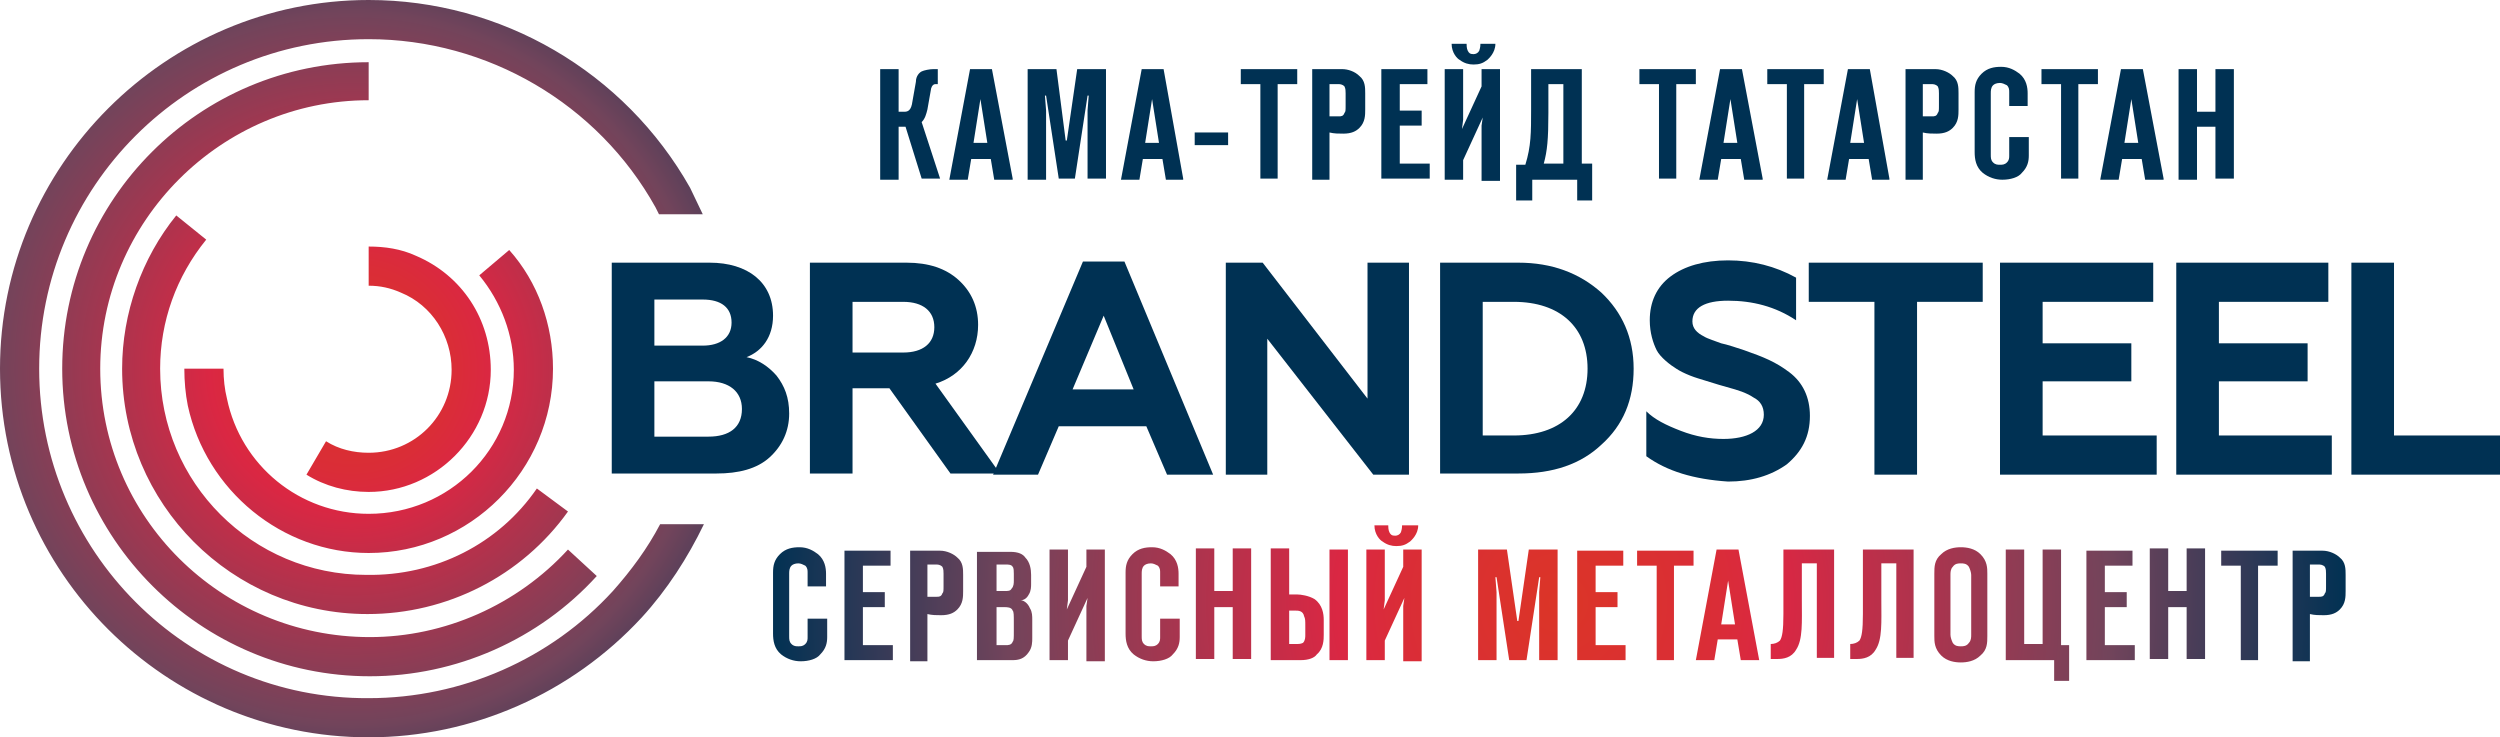 <svg width="217" height="64" viewBox="0 0 217 64" fill="none" xmlns="http://www.w3.org/2000/svg">
<g clip-path="url(#clip0_449_39)">
<path fill-rule="evenodd" clip-rule="evenodd" d="M53.1 41.2V22.8H61.6C64.9 22.8 67.1 24.5 67.1 27.4C67.1 29.3 66.1 30.5 64.8 31C65.8 31.2 66.7 31.8 67.4 32.6C68.1 33.5 68.5 34.5 68.5 35.9C68.5 37.4 67.9 38.7 66.8 39.7C65.7 40.7 64.1 41.1 62.2 41.1H53.1V41.2ZM56.8 30H61C62.5 30 63.5 29.3 63.5 28C63.5 26.7 62.6 26 61 26H56.8V30ZM56.8 37.9H61.5C63.3 37.9 64.4 37.1 64.4 35.5C64.4 34 63.3 33.1 61.5 33.1H56.8V37.9Z" fill="#003153"/>
<path fill-rule="evenodd" clip-rule="evenodd" d="M70.3 41.2V22.8H78.7C80.6 22.8 82.1 23.3 83.2 24.3C84.3 25.3 84.9 26.6 84.9 28.2C84.9 30.6 83.5 32.6 81.2 33.3L86.8 41.1H82.5L77.2 33.7H74V41.1H70.3V41.2ZM74 30.6H78.4C80.1 30.6 81.1 29.8 81.1 28.4C81.1 27 80.1 26.2 78.4 26.2H74V30.6Z" fill="#003153"/>
<path fill-rule="evenodd" clip-rule="evenodd" d="M86.2 41.2L94 22.7H97.6L105.3 41.2H101.3L99.5 37H91.9L90.1 41.2H86.2ZM93.1 33.8H98.4L95.8 27.4L93.1 33.8Z" fill="#003153"/>
<path fill-rule="evenodd" clip-rule="evenodd" d="M106.4 41.2V22.8H109.6L118.7 34.6V22.8H122.3V41.2H119.2L110 29.4V41.2H106.4Z" fill="#003153"/>
<path fill-rule="evenodd" clip-rule="evenodd" d="M125 41.2V22.8H131.8C134.7 22.8 137.1 23.7 139 25.4C140.8 27.1 141.8 29.3 141.8 32C141.8 34.7 140.9 36.9 139 38.6C137.2 40.3 134.8 41.1 131.8 41.1H125V41.2ZM128.7 37.8H131.4C135.4 37.8 137.8 35.6 137.8 32C137.8 28.4 135.4 26.2 131.4 26.2H128.7V37.8Z" fill="#003153"/>
<path fill-rule="evenodd" clip-rule="evenodd" d="M142.9 39.6V35.7C143.6 36.4 144.6 36.9 145.9 37.4C147.2 37.9 148.4 38.1 149.6 38.1C151.6 38.1 153.1 37.4 153.1 36C153.1 35.3 152.8 34.8 152.2 34.5C151.9 34.3 151.7 34.2 151.2 34L150.6 33.8L149.2 33.4L147.9 33C147.6 32.9 147.2 32.8 146.7 32.6C146.2 32.4 145.8 32.2 145.5 32C145 31.7 144.1 31 143.8 30.4C143.5 29.8 143.2 28.9 143.2 27.8C143.2 26.2 143.8 24.9 145 24C146.2 23.1 147.9 22.6 150 22.6C152.1 22.6 154.1 23.1 155.9 24.1V27.8C154.1 26.6 152.1 26.1 150 26.1C148 26.1 146.9 26.7 146.9 27.9C146.9 28.5 147.3 28.9 147.9 29.2C148.2 29.4 148.9 29.6 149.4 29.8C149.9 29.9 150.8 30.2 151.4 30.4C153.1 31 154.1 31.4 155.3 32.3C156.5 33.2 157.1 34.5 157.1 36.1C157.1 37.9 156.4 39.2 155.1 40.3C153.7 41.3 152 41.8 150 41.8C147 41.6 144.7 40.9 142.9 39.6Z" fill="#003153"/>
<path fill-rule="evenodd" clip-rule="evenodd" d="M157 22.8H172.1V26.2H166.4V41.2H162.7V26.2H157V22.8Z" fill="#003153"/>
<path fill-rule="evenodd" clip-rule="evenodd" d="M173.6 41.2V22.8H186.9V26.2H177.3V29.8H185V33.1H177.3V37.8H187.2V41.2H173.6Z" fill="#003153"/>
<path fill-rule="evenodd" clip-rule="evenodd" d="M188.9 41.2V22.8H202.1V26.2H192.6V29.8H200.3V33.1H192.6V37.8H202.4V41.2H188.9Z" fill="#003153"/>
<path fill-rule="evenodd" clip-rule="evenodd" d="M204.1 41.2V22.8H207.8V37.8H217V41.2H204.1Z" fill="#003153"/>
<path fill-rule="evenodd" clip-rule="evenodd" d="M46.6 42.4L49.3 44.4C45.3 50 38.8 53.3 31.9 53.3C20.1 53.3 10.6 43.7 10.6 32C10.6 27.2 12.3 22.4 15.3 18.7L17.9 20.8C15.3 24 13.9 27.9 13.9 32C13.9 41.9 21.9 49.9 31.8 49.9C37.8 50 43.3 47.2 46.6 42.4ZM57.3 45.5C56.2 47.6 54.8 49.5 53.2 51.3C47.8 57.2 40.1 60.6 32 60.6C16.2 60.7 3.4 47.8 3.4 32C3.4 16.2 16.2 3.4 32 3.4C42.3 3.4 51.9 9 56.9 18C57 18.2 57.1 18.4 57.2 18.6H61C60.6 17.8 60.3 17.1 59.9 16.3C54.2 6.2 43.5 0 32 0C14.4 0 0 14.4 0 32C0 49.7 14.4 64 32 64C41 64 49.6 60.2 55.7 53.6C57.9 51.2 59.7 48.4 61.1 45.5H57.3ZM41.6 23.9C43.5 26.2 44.6 29.1 44.6 32.1C44.6 39 39 44.6 32 44.6C26 44.6 20.9 40.4 19.7 34.6C19.5 33.8 19.4 32.9 19.4 32H16C16 33.1 16.1 34.2 16.3 35.2C17.9 42.6 24.5 48 32 48C40.8 48 48 40.8 48 32C48 28.2 46.7 24.5 44.2 21.7L41.6 23.9ZM36.1 22.2C34.8 21.6 33.4 21.4 32 21.4V24.8C33 24.8 33.9 25 34.8 25.4C37.5 26.5 39.2 29.2 39.2 32.1C39.2 36.1 36 39.3 32 39.3C30.7 39.3 29.4 39 28.3 38.3L26.6 41.2C28.2 42.2 30.1 42.7 32 42.7C37.8 42.7 42.6 37.9 42.6 32.1C42.6 27.7 40.1 23.9 36.1 22.2ZM5.4 32C5.4 46.7 17.4 58.7 32.1 58.7C39.6 58.7 46.8 55.5 51.8 50L49.3 47.7C44.9 52.5 38.6 55.3 32.1 55.3C19.2 55.3 8.7 44.9 8.7 32C8.7 19.2 19.2 8.7 32 8.7V5.4C17.3 5.4 5.4 17.3 5.4 32Z" fill="url(#paint0_radial_449_39)"/>
<path fill-rule="evenodd" clip-rule="evenodd" d="M71.7 53.7H70.1V55.3C70.1 55.5 70.1 55.7 69.9 55.9C69.7 56.1 69.5 56.1 69.3 56.1C69.1 56.1 68.9 56.1 68.7 55.9C68.5 55.7 68.5 55.5 68.5 55.2V49.8C68.5 49.6 68.5 49.3 68.7 49.1C68.8 49 69 48.9 69.3 48.9C69.5 48.9 69.7 49 69.9 49.1C70.1 49.3 70.1 49.5 70.1 49.7V50.9H71.7V49.8C71.7 49.3 71.6 48.6 71 48.1C70.6 47.8 70.1 47.5 69.4 47.5C68.8 47.5 68.2 47.6 67.7 48.1C67.2 48.6 67.1 49.1 67.1 49.7V55C67.1 55.6 67.2 56.3 67.8 56.8C68.3 57.2 68.9 57.4 69.5 57.4C70.2 57.4 70.9 57.2 71.2 56.8C71.7 56.3 71.8 55.8 71.8 55.3V53.7H71.7ZM73.3 57.3H77.5V56H74.9V52.7H76.8V51.4H74.9V49.1H77.3V47.8H73.3V57.3ZM80.5 57.3V53.3C80.9 53.4 81.3 53.4 81.7 53.4C82.4 53.4 82.8 53.2 83.1 52.9C83.6 52.4 83.6 51.8 83.6 51.3V49.9C83.6 49.4 83.6 48.8 83.1 48.4C82.8 48.1 82.2 47.8 81.6 47.8H79V57.4H80.5V57.3ZM80.5 51.9V49H81.2C81.4 49 81.6 49 81.8 49.2C81.9 49.4 81.9 49.6 81.9 49.8V50.8C81.9 51.3 81.9 51.4 81.8 51.5C81.7 51.8 81.5 51.8 81.3 51.8H80.5V51.9ZM84.9 57.3H87.9C88.4 57.3 88.9 57.2 89.3 56.6C89.6 56.2 89.6 55.7 89.6 55.4V53.8C89.6 53.5 89.6 53.1 89.4 52.8C89.2 52.3 88.8 52.1 88.6 52.1C88.8 52.1 89.1 52 89.3 51.6C89.5 51.3 89.5 50.9 89.5 50.7V49.9C89.5 49.4 89.4 48.8 89 48.4C88.8 48.1 88.4 47.9 87.7 47.9H84.8V57.3H84.9ZM86.5 55.9V52.7H87.2C87.4 52.7 87.8 52.7 87.9 53C88 53.1 88 53.4 88 54V54.8C88 55.4 88 55.6 87.9 55.7C87.8 56 87.5 56 87.3 56H86.5V55.9ZM86.5 51.4V49H87.3C87.5 49 87.8 49 87.9 49.2C88 49.3 88 49.6 88 49.8V50.4C88 50.6 88 50.9 87.8 51.1C87.7 51.3 87.5 51.3 87.2 51.3H86.5V51.4ZM95.9 57.3V47.7H94.3V49.2L92.6 52.9L92.7 52.1V47.7H91.1V57.3H92.7V55.6L94.4 51.9L94.3 52.6V57.4H95.9V57.3ZM102.3 53.7H100.7V55.3C100.7 55.5 100.7 55.7 100.5 55.9C100.3 56.1 100.1 56.1 99.9 56.1C99.7 56.1 99.5 56.1 99.3 55.9C99.1 55.7 99.1 55.5 99.1 55.2V49.8C99.1 49.6 99.1 49.3 99.3 49.1C99.4 49 99.6 48.9 99.9 48.9C100.1 48.9 100.3 49 100.5 49.1C100.7 49.3 100.7 49.5 100.7 49.7V50.9H102.3V49.8C102.3 49.3 102.2 48.6 101.6 48.1C101.2 47.8 100.7 47.5 100 47.5C99.4 47.5 98.8 47.6 98.3 48.1C97.8 48.6 97.7 49.1 97.7 49.7V55C97.7 55.6 97.8 56.3 98.4 56.8C98.9 57.2 99.5 57.4 100.1 57.4C100.8 57.4 101.5 57.2 101.8 56.8C102.3 56.3 102.4 55.8 102.4 55.3V53.7H102.3ZM107 52.7V57.2H108.6V47.6H107V51.3H105.4V47.6H103.8V57.2H105.4V52.7H107ZM110.3 57.3H112.9C113.6 57.3 114.1 57.1 114.3 56.8C114.9 56.3 114.9 55.5 114.9 55.1V53.8C114.9 53.3 114.8 52.5 114.1 52C113.6 51.7 112.9 51.6 112.6 51.6H111.9V47.6H110.3V57.3ZM111.9 53H112.4C112.7 53 113.1 53 113.2 53.5C113.3 53.7 113.3 53.9 113.3 54.3V55.1C113.3 55.3 113.3 55.6 113.1 55.8C112.9 55.9 112.7 55.9 112.6 55.9H111.9V53ZM115.4 57.3H117V47.7H115.4V57.3ZM123.4 57.3V47.7H121.8V49.2L120.1 52.9L120.2 52.1V47.7H118.6V57.3H120.2V55.6L121.9 51.9L121.8 52.6V57.4H123.4V57.3ZM121.7 45.6C121.7 45.7 121.7 45.9 121.6 46.2C121.5 46.4 121.3 46.5 121.1 46.5C120.8 46.5 120.7 46.4 120.6 46.2C120.5 46 120.5 45.7 120.5 45.6H119.3C119.3 46.4 119.8 46.9 120 47C120.4 47.3 120.8 47.4 121.2 47.4C121.7 47.4 122 47.3 122.4 47C122.5 46.9 123.1 46.4 123.1 45.6H121.7ZM132.5 57.3L133.6 50.1H133.7L133.6 51.4V57.3H135.2V47.7H132.7L131.8 53.9H131.7L130.8 47.7H128.3V57.3H129.9V51.4L129.8 50.1H129.9L131 57.3H132.5ZM136.9 57.3H141.1V56H138.5V52.7H140.4V51.4H138.5V49.1H140.9V47.8H136.9V57.3ZM145.3 57.3V49.1H147V47.8H142.1V49.1H143.8V57.3H145.3ZM152.7 57.3L150.9 47.7H149L147.2 57.3H148.8L149.1 55.5H150.8L151.1 57.3H152.7ZM149.4 54.2L150 50.4L150.6 54.2H149.4ZM159.2 57.3V47.7H154.8V53.3C154.8 54.7 154.7 55.3 154.5 55.6C154.3 55.8 154 55.9 153.7 55.9V57.2H154.3C154.8 57.2 155.5 57.1 155.9 56.4C156.5 55.5 156.4 54 156.4 52.1V48.9H157.7V57.1H159.2V57.3ZM166.1 57.3V47.7H161.7V53.3C161.7 54.7 161.6 55.3 161.4 55.6C161.2 55.8 160.9 55.9 160.6 55.9V57.2H161.2C161.7 57.2 162.4 57.1 162.8 56.4C163.4 55.5 163.3 54 163.3 52.1V48.9H164.6V57.1H166.1V57.3ZM172.5 49.8C172.5 49.3 172.5 48.7 171.9 48.1C171.4 47.6 170.7 47.5 170.2 47.5C169.7 47.5 169 47.6 168.5 48.1C167.9 48.6 167.9 49.2 167.9 49.8V55.2C167.9 55.7 167.9 56.3 168.5 56.9C169 57.4 169.7 57.5 170.2 57.5C170.7 57.5 171.4 57.4 171.9 56.9C172.5 56.4 172.5 55.8 172.5 55.2V49.8ZM169.3 49.9C169.3 49.7 169.3 49.4 169.5 49.2C169.7 48.9 170 48.9 170.2 48.9C170.4 48.9 170.7 48.9 170.9 49.2C171 49.4 171.1 49.7 171.1 49.9V55.1C171.1 55.3 171.1 55.6 170.9 55.8C170.7 56.1 170.4 56.1 170.2 56.1C170 56.1 169.7 56.1 169.5 55.8C169.4 55.6 169.3 55.3 169.3 55.1V49.9ZM178.9 55.9V47.7H177.3V55.9H175.7V47.7H174.1V57.3H178.3V59.1H179.6V56H178.9V55.9ZM181.1 57.3H185.3V56H182.7V52.7H184.6V51.4H182.7V49.1H185.1V47.8H181.1V57.3ZM189.8 52.7V57.2H191.4V47.6H189.8V51.3H188.2V47.6H186.6V57.2H188.2V52.7H189.8ZM196 57.3V49.1H197.7V47.8H192.8V49.1H194.5V57.3H196ZM200.5 57.3V53.3C200.9 53.4 201.3 53.4 201.7 53.4C202.4 53.4 202.8 53.2 203.1 52.9C203.6 52.4 203.6 51.8 203.6 51.3V49.9C203.6 49.4 203.6 48.8 203.1 48.4C202.8 48.1 202.2 47.8 201.6 47.8H199V57.4H200.5V57.3ZM200.5 51.9V49H201.2C201.4 49 201.6 49 201.8 49.2C201.9 49.4 201.9 49.6 201.9 49.8V50.8C201.9 51.3 201.9 51.4 201.8 51.5C201.7 51.8 201.5 51.8 201.3 51.8H200.5V51.9Z" fill="url(#paint1_radial_449_39)"/>
<path fill-rule="evenodd" clip-rule="evenodd" d="M78 15.5V11H78.6L80 15.5H81.6L80 10.6C80.3 10.3 80.4 9.9 80.5 9.5L80.8 7.8C80.8 7.7 80.9 7.3 81.2 7.3H81.4V6H81C80.7 6 80.2 6.1 80 6.2C79.8 6.3 79.5 6.6 79.5 7.1L79.2 8.8C79.1 9.6 78.8 9.7 78.5 9.7H78V6H76.4V15.6H78V15.5ZM87.9 15.5L86.1 6H84.2L82.4 15.6H84L84.3 13.8H86L86.3 15.6H87.9V15.5ZM84.5 12.4L85.1 8.6L85.7 12.4H84.5ZM93.3 15.5L94.4 8.3H94.5L94.4 9.6V15.5H96V6H93.5L92.6 12.2H92.5L91.7 6H89.2V15.6H90.8V9.6L90.7 8.3H90.8L91.9 15.5H93.3ZM102.7 15.5L101 6H99.1L97.3 15.6H98.9L99.2 13.8H100.9L101.2 15.6H102.7V15.5ZM99.4 12.4L100 8.6L100.6 12.4H99.4ZM103.7 12.6H106.6V11.5H103.7V12.6ZM110.9 15.5V7.3H112.6V6H107.7V7.3H109.4V15.5H110.9ZM115.4 15.5V11.5C115.8 11.6 116.2 11.6 116.6 11.6C117.3 11.6 117.7 11.4 118 11.1C118.5 10.6 118.5 10 118.5 9.5V8.1C118.5 7.6 118.5 7 118 6.6C117.6 6.2 117 6 116.5 6H113.9V15.6H115.4V15.5ZM115.4 10.2V7.3H116.1C116.3 7.3 116.5 7.3 116.7 7.5C116.8 7.7 116.8 7.9 116.8 8.1V9.1C116.8 9.6 116.8 9.7 116.7 9.8C116.6 10.1 116.4 10.1 116.2 10.1H115.4V10.2ZM119.9 15.5H124.1V14.2H121.5V10.9H123.4V9.6H121.5V7.3H123.9V6H119.9V15.5ZM130.2 15.5V6H128.6V7.5L126.9 11.2L127 10.4V6H125.4V15.6H127V13.9L128.7 10.2L128.6 10.9V15.7H130.2V15.5ZM128.5 3.8C128.5 3.9 128.5 4.1 128.4 4.4C128.3 4.6 128.1 4.7 127.9 4.7C127.6 4.7 127.5 4.6 127.4 4.4C127.3 4.2 127.3 3.9 127.3 3.8H126C126 4.6 126.5 5.1 126.7 5.2C127.1 5.5 127.5 5.6 127.9 5.6C128.4 5.6 128.7 5.5 129.1 5.2C129.2 5.1 129.8 4.6 129.8 3.8H128.5ZM138.2 17.3V14.2H137.3V6H132.9V9.5C132.9 11.5 132.9 12.7 132.4 14.3H131.6V17.4H133V15.6H136.9V17.4H138.2V17.3ZM134 14.2C134.3 13.1 134.4 12.1 134.4 9.8V7.3H135.7V14.2H134ZM145.5 15.5V7.3H147.2V6H142.3V7.3H144V15.5H145.5ZM153 15.5L151.2 6H149.3L147.5 15.6H149.1L149.4 13.8H151.1L151.4 15.6H153V15.5ZM149.6 12.4L150.2 8.6L150.8 12.4H149.6ZM156.6 15.5V7.3H158.3V6H153.4V7.3H155.1V15.5H156.6ZM164 15.5L162.3 6H160.4L158.6 15.6H160.2L160.5 13.8H162.2L162.5 15.6H164V15.5ZM160.6 12.4L161.2 8.6L161.8 12.4H160.6ZM166.9 15.5V11.5C167.3 11.6 167.7 11.6 168.1 11.6C168.8 11.6 169.2 11.4 169.5 11.1C170 10.6 170 10 170 9.5V8.1C170 7.6 170 7 169.5 6.6C169.2 6.3 168.6 6 168 6H165.4V15.6H166.9V15.5ZM166.9 10.2V7.3H167.6C167.8 7.3 168 7.3 168.2 7.5C168.3 7.7 168.3 7.9 168.3 8.1V9.1C168.3 9.6 168.3 9.7 168.2 9.8C168.1 10.1 167.9 10.1 167.7 10.1H166.9V10.2ZM176 11.9H174.4V13.5C174.4 13.7 174.4 13.9 174.2 14.1C174 14.3 173.8 14.3 173.6 14.3C173.4 14.3 173.2 14.3 173 14.1C172.8 13.9 172.8 13.7 172.8 13.4V8.1C172.8 7.9 172.8 7.6 173 7.4C173.1 7.3 173.3 7.2 173.6 7.2C173.8 7.2 174 7.3 174.2 7.4C174.4 7.6 174.4 7.8 174.4 8V9.2H176V8.1C176 7.6 175.9 6.9 175.3 6.4C174.9 6.1 174.4 5.8 173.7 5.8C173.1 5.8 172.5 5.9 172 6.4C171.5 6.9 171.4 7.4 171.4 8V13.2C171.4 13.8 171.5 14.5 172.1 15C172.6 15.4 173.2 15.6 173.8 15.6C174.5 15.6 175.2 15.4 175.5 15C176 14.5 176.1 14 176.1 13.5V11.9H176ZM180.4 15.5V7.3H182.1V6H177.2V7.3H178.9V15.5H180.4ZM187.8 15.5L186 6H184.1L182.3 15.6H183.9L184.2 13.8H185.9L186.2 15.6H187.8V15.5ZM184.4 12.4L185 8.6L185.6 12.4H184.4ZM192.3 11V15.5H193.9V6H192.3V9.7H190.7V6H189.1V15.6H190.7V11H192.3Z" fill="#003153"/>
</g>
<defs>
<radialGradient id="paint0_radial_449_39" cx="0" cy="0" r="1" gradientUnits="userSpaceOnUse" gradientTransform="translate(30.524 32.019) scale(44.237)">
<stop stop-color="#DB3527"/>
<stop offset="0.2" stop-color="#DA2D37"/>
<stop offset="0.28" stop-color="#DA2743"/>
<stop offset="0.7" stop-color="#72445B"/>
<stop offset="1" stop-color="#003153"/>
</radialGradient>
<radialGradient id="paint1_radial_449_39" cx="0" cy="0" r="1" gradientUnits="userSpaceOnUse" gradientTransform="translate(135.282 52.309) scale(68.563 68.563)">
<stop stop-color="#DB3527"/>
<stop offset="0.2" stop-color="#DA2D37"/>
<stop offset="0.28" stop-color="#DA2743"/>
<stop offset="0.7" stop-color="#72445B"/>
<stop offset="1" stop-color="#003153"/>
</radialGradient>
<clipPath id="clip0_449_39">
<rect width="217" height="64" fill="white"/>
</clipPath>
</defs>
</svg>
